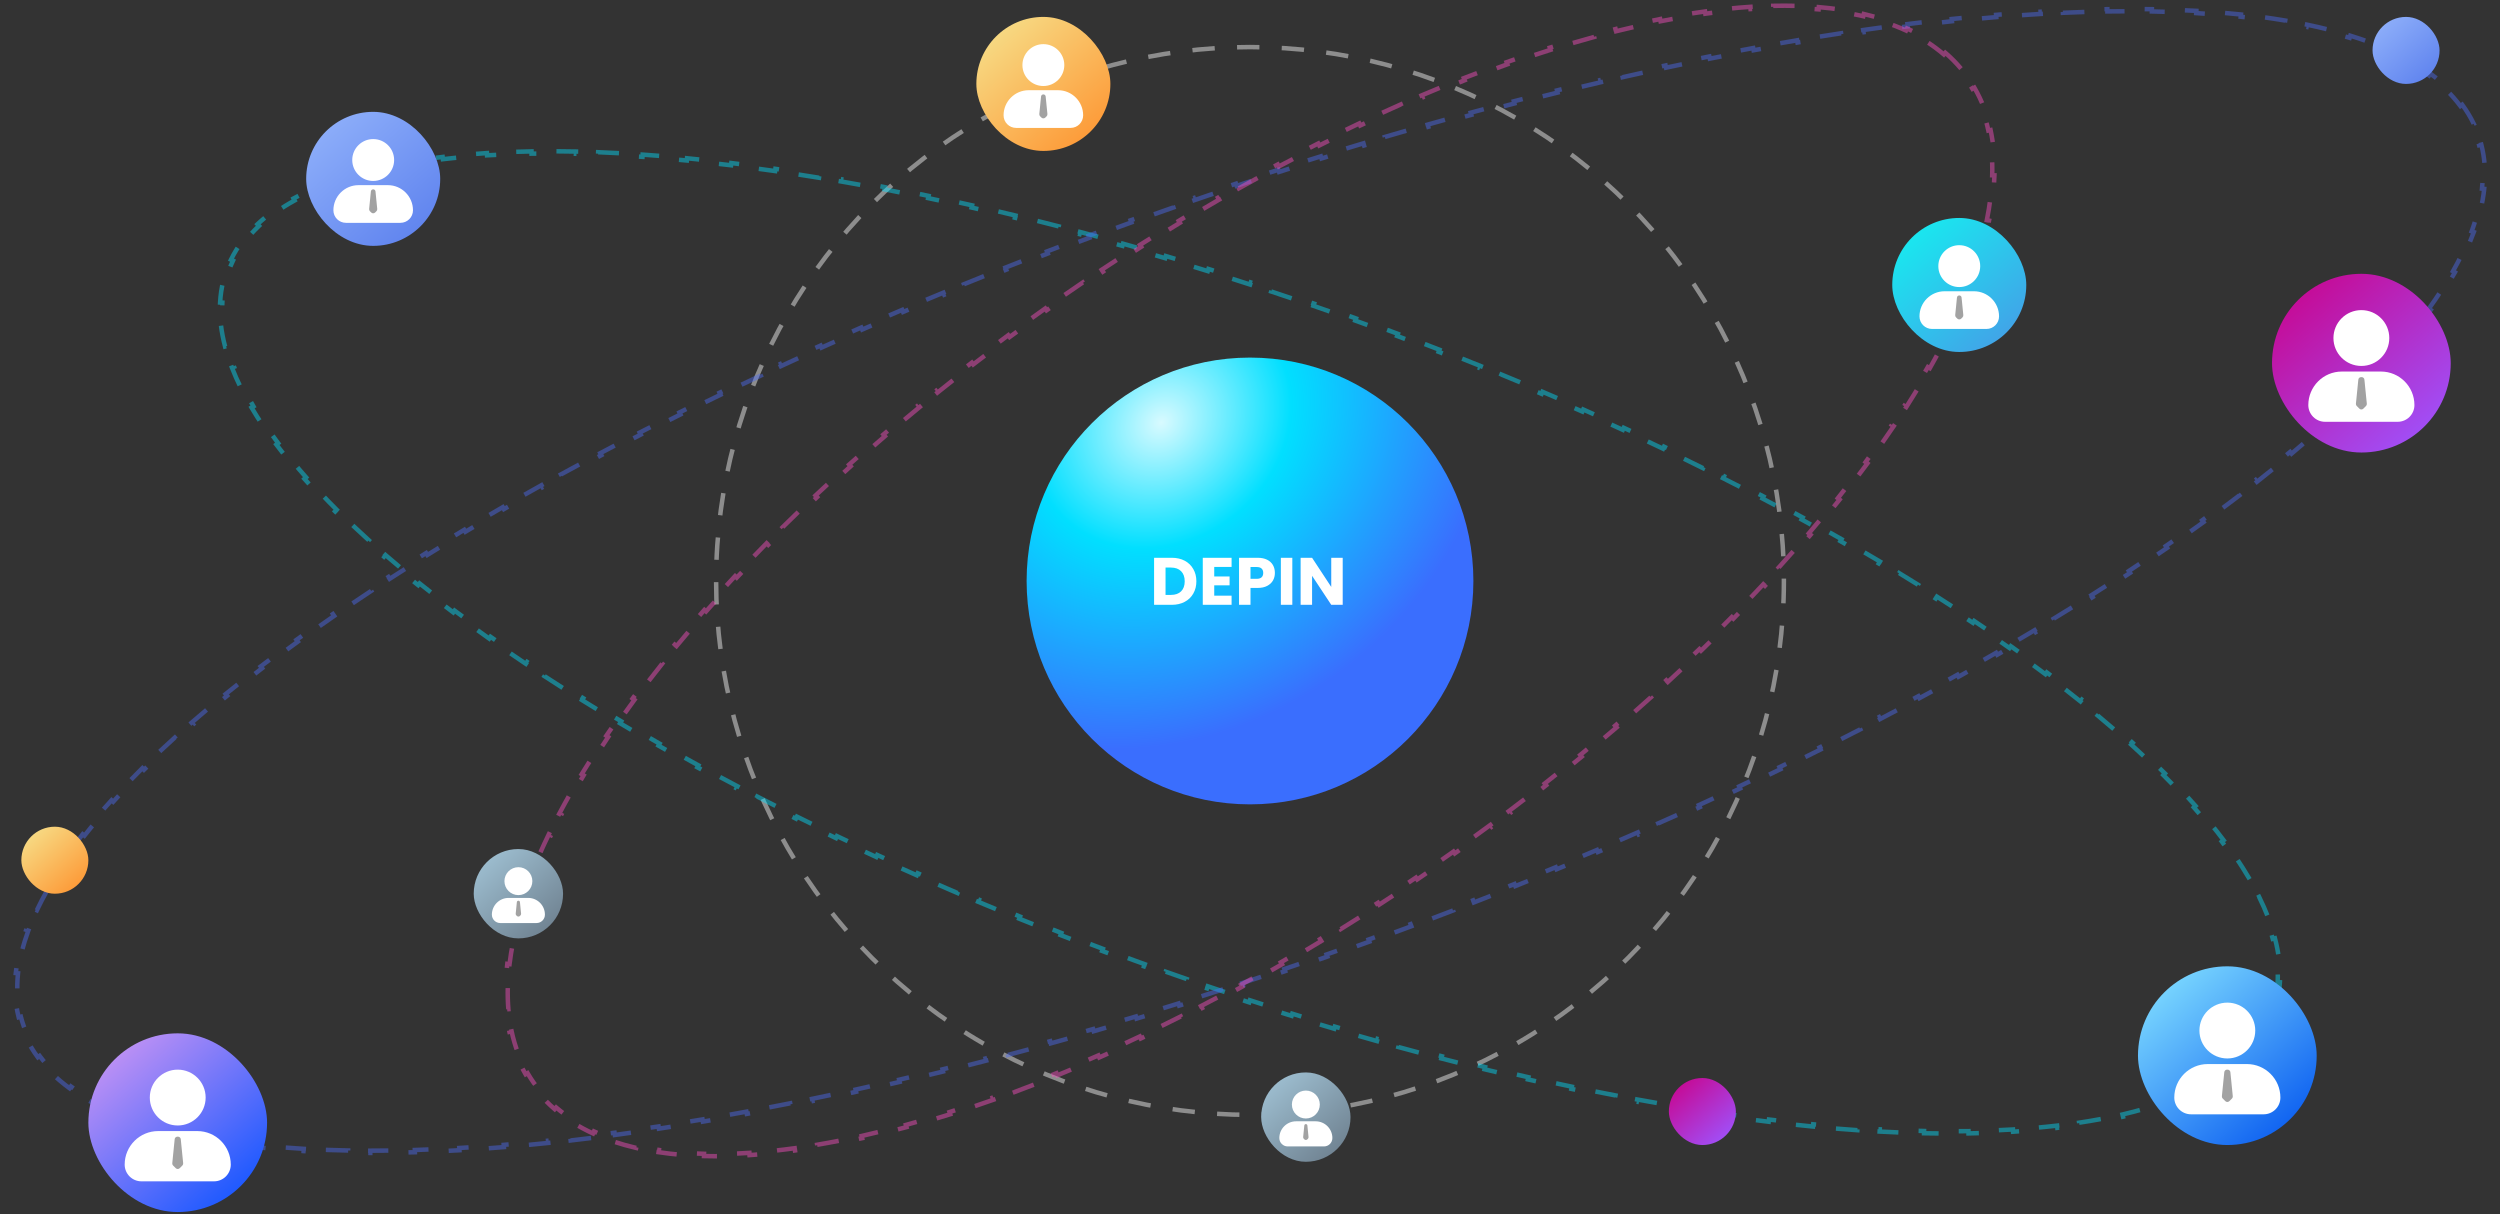 <svg width="556" height="270" viewBox="0 0 556 270" fill="none" xmlns="http://www.w3.org/2000/svg">
<rect x="0" y="0" width="556" height="270" fill="#333333" stroke="none"/>
<mask id="mask0_120_176" style="mask-type:alpha" maskUnits="userSpaceOnUse" x="0" y="0" width="556" height="270">
<rect width="556" height="270" fill="#D9D9D9"/>
</mask>
<g mask="url(#mask0_120_176)">
<circle opacity="0.44" cx="278" cy="129.207" r="118.737" stroke="white" stroke-dasharray="4.97 4.97"/>
<path opacity="0.44" d="M507.049 218.455C506.962 220.125 506.721 221.755 506.321 223.341L505.836 223.219C505.639 224.002 505.402 224.775 505.125 225.536C504.848 226.297 504.533 227.041 504.18 227.768L504.63 227.986C503.917 229.458 503.055 230.861 502.048 232.197L501.648 231.896C500.696 233.158 499.611 234.361 498.397 235.503L498.74 235.867C497.578 236.96 496.301 237.997 494.914 238.979L494.625 238.571C493.341 239.479 491.959 240.341 490.482 241.155L490.724 241.593C489.326 242.363 487.847 243.091 486.287 243.776L486.086 243.318C484.632 243.957 483.108 244.558 481.515 245.123L481.682 245.594C480.167 246.131 478.591 246.634 476.957 247.104L476.819 246.623C475.279 247.066 473.687 247.479 472.042 247.862L472.156 248.349C470.596 248.713 468.991 249.05 467.341 249.36L467.248 248.869C465.673 249.165 464.056 249.438 462.399 249.686L462.473 250.18C460.871 250.42 459.232 250.638 457.556 250.833L457.499 250.336C455.888 250.523 454.243 250.69 452.566 250.836L452.609 251.334C451.005 251.473 449.371 251.593 447.709 251.695L447.679 251.196C446.06 251.294 444.414 251.375 442.742 251.437L442.76 251.937C441.129 251.998 439.473 252.042 437.792 252.068L437.784 251.568C436.171 251.594 434.535 251.604 432.877 251.598L432.875 252.098C431.239 252.093 429.582 252.072 427.904 252.035L427.915 251.535C426.294 251.5 424.652 251.451 422.992 251.387L422.973 251.887C421.344 251.824 419.696 251.748 418.031 251.659L418.058 251.159C416.427 251.071 414.778 250.97 413.112 250.856L413.078 251.354C411.456 251.243 409.817 251.119 408.164 250.983L408.205 250.485C406.569 250.35 404.918 250.203 403.252 250.043L403.204 250.541C401.588 250.387 399.957 250.221 398.314 250.043L398.368 249.546C396.731 249.369 395.082 249.181 393.42 248.982L393.36 249.478C391.748 249.285 390.124 249.081 388.488 248.866L388.553 248.371C386.921 248.156 385.277 247.932 383.622 247.696L383.552 248.191C381.942 247.962 380.321 247.724 378.69 247.475L378.765 246.98C377.137 246.732 375.498 246.473 373.849 246.205L373.769 246.698C372.163 246.437 370.547 246.166 368.922 245.885L369.007 245.393C367.384 245.113 365.752 244.823 364.11 244.524L364.021 245.016C362.417 244.724 360.806 244.423 359.185 244.113L359.279 243.622C357.664 243.313 356.039 242.995 354.408 242.668L354.309 243.158C352.707 242.837 351.097 242.508 349.48 242.17L349.582 241.68C347.975 241.344 346.359 241 344.737 240.646L344.631 241.135C343.029 240.786 341.421 240.43 339.806 240.065L339.916 239.577C338.317 239.215 336.711 238.846 335.099 238.468L334.985 238.955C333.384 238.58 331.777 238.197 330.164 237.806L330.282 237.32C328.691 236.934 327.095 236.541 325.493 236.14L325.372 236.625C323.771 236.225 322.165 235.816 320.554 235.4L320.679 234.916C319.097 234.508 317.51 234.092 315.919 233.669L315.79 234.152C314.198 233.729 312.6 233.298 310.998 232.86L311.13 232.378C309.55 231.945 307.965 231.506 306.377 231.06L306.241 231.541C304.659 231.096 303.072 230.645 301.481 230.186L301.619 229.705C300.039 229.249 298.455 228.787 296.867 228.317L296.725 228.796C295.152 228.331 293.576 227.859 291.996 227.38L292.141 226.901C290.562 226.423 288.98 225.937 287.394 225.445L287.245 225.922C285.682 225.437 284.114 224.945 282.544 224.446L282.695 223.969C281.127 223.471 279.556 222.966 277.981 222.455L277.827 222.93C276.263 222.422 274.696 221.908 273.126 221.386L273.283 220.912C271.726 220.395 270.165 219.871 268.602 219.341L268.441 219.814C266.878 219.284 265.312 218.747 263.743 218.204L263.907 217.732C262.359 217.196 260.809 216.654 259.257 216.105L259.09 216.577C257.537 216.028 255.982 215.473 254.424 214.912L254.594 214.441C253.816 214.161 253.037 213.879 252.258 213.595C251.479 213.312 250.701 213.027 249.925 212.742L249.752 213.211C248.199 212.64 246.65 212.066 245.108 211.488L245.283 211.02C243.742 210.442 242.206 209.861 240.676 209.277L240.497 209.744C238.947 209.151 237.402 208.556 235.863 207.957L236.045 207.491C234.506 206.892 232.974 206.29 231.449 205.685L231.264 206.15C229.727 205.54 228.195 204.927 226.671 204.311L226.858 203.847C225.323 203.227 223.795 202.604 222.273 201.977L222.083 202.44C220.56 201.812 219.043 201.182 217.533 200.549L217.726 200.088C216.195 199.445 214.67 198.8 213.153 198.152L212.956 198.612C211.438 197.963 209.927 197.311 208.423 196.657L208.623 196.198C207.104 195.538 205.593 194.874 204.09 194.207L203.887 194.664C202.373 193.993 200.867 193.319 199.369 192.643L199.575 192.187C198.071 191.508 196.575 190.826 195.087 190.141L194.878 190.596C193.369 189.901 191.868 189.204 190.376 188.505L190.588 188.052C189.097 187.353 187.614 186.652 186.14 185.948L185.924 186.399C184.423 185.682 182.93 184.963 181.446 184.241L181.665 183.791C180.18 183.069 178.705 182.344 177.239 181.617L177.016 182.065C175.529 181.327 174.052 180.588 172.584 179.846L172.81 179.4C171.332 178.653 169.865 177.904 168.407 177.153L168.178 177.597C166.706 176.839 165.245 176.078 163.794 175.316L164.027 174.873C162.557 174.101 161.098 173.327 159.651 172.551L159.414 172.991C157.958 172.211 156.513 171.429 155.079 170.645L155.319 170.206C153.859 169.407 152.411 168.607 150.974 167.805L150.73 168.242C149.29 167.438 147.862 166.632 146.446 165.825L146.693 165.391C145.244 164.565 143.807 163.737 142.384 162.909L142.132 163.341C140.708 162.511 139.296 161.68 137.897 160.848L138.153 160.418C136.717 159.564 135.296 158.709 133.888 157.852L133.628 158.279C132.219 157.422 130.824 156.563 129.443 155.703L129.707 155.279C128.288 154.395 126.885 153.511 125.497 152.626L125.228 153.048C123.837 152.16 122.462 151.273 121.102 150.384L121.376 149.966C119.974 149.05 118.59 148.134 117.223 147.218L116.945 147.633C115.572 146.713 114.216 145.792 112.878 144.871L113.162 144.459C111.783 143.51 110.424 142.562 109.084 141.613L108.795 142.021C107.441 141.063 106.106 140.105 104.792 139.147L105.086 138.743C103.737 137.76 102.409 136.778 101.102 135.797L100.802 136.196C99.469 135.195 98.158 134.194 96.87 133.195L97.176 132.8C95.863 131.781 94.574 130.764 93.309 129.749L92.996 130.139C91.688 129.088 90.405 128.039 89.148 126.992L89.468 126.608C88.194 125.546 86.947 124.487 85.728 123.431L85.401 123.808C84.13 122.707 82.89 121.609 81.679 120.514L82.015 120.143C80.774 119.02 79.565 117.901 78.388 116.785L78.044 117.148C76.836 116.001 75.662 114.859 74.522 113.721L74.876 113.367C73.684 112.178 72.532 110.993 71.418 109.814L71.055 110.157C69.897 108.931 68.781 107.711 67.707 106.497L68.082 106.166C66.972 104.911 65.909 103.663 64.893 102.423L64.506 102.74C63.442 101.442 62.428 100.152 61.467 98.871L61.867 98.571C60.854 97.22 59.899 95.88 59.005 94.551L58.59 94.831C57.64 93.42 56.756 92.022 55.941 90.637L56.372 90.383C55.514 88.927 54.733 87.486 54.03 86.063L53.582 86.284C52.827 84.757 52.161 83.248 51.586 81.76L52.052 81.58C51.444 80.007 50.94 78.458 50.54 76.937L50.056 77.064C49.625 75.42 49.313 73.805 49.126 72.221L49.623 72.162C49.427 70.507 49.369 68.888 49.451 67.309L48.952 67.283C49.038 65.613 49.28 63.983 49.68 62.397L50.164 62.519C50.362 61.736 50.599 60.964 50.876 60.203C51.153 59.442 51.468 58.698 51.82 57.971L51.37 57.752C52.083 56.281 52.946 54.877 53.953 53.541L54.352 53.843C55.304 52.58 56.389 51.378 57.603 50.235L57.261 49.871C58.423 48.778 59.699 47.741 61.087 46.759L61.375 47.167C62.659 46.259 64.041 45.397 65.518 44.583L65.277 44.145C66.674 43.375 68.154 42.647 69.714 41.962L69.915 42.42C71.368 41.782 72.892 41.18 74.486 40.616L74.319 40.144C75.834 39.608 77.409 39.104 79.044 38.635L79.182 39.115C80.721 38.672 82.314 38.26 83.958 37.876L83.845 37.389C85.404 37.026 87.01 36.688 88.66 36.378L88.752 36.869C90.328 36.573 91.945 36.3 93.601 36.052L93.527 35.558C95.129 35.318 96.769 35.1 98.444 34.906L98.502 35.402C100.113 35.215 101.757 35.048 103.434 34.903L103.391 34.404C104.995 34.265 106.629 34.145 108.292 34.044L108.322 34.543C109.94 34.444 111.586 34.364 113.259 34.301L113.24 33.801C114.871 33.74 116.528 33.697 118.208 33.67L118.216 34.17C119.83 34.144 121.466 34.134 123.124 34.14L123.126 33.64C124.761 33.646 126.418 33.667 128.096 33.703L128.085 34.203C129.707 34.238 131.348 34.287 133.009 34.351L133.028 33.851C134.657 33.914 136.304 33.99 137.969 34.08L137.942 34.579C139.574 34.667 141.223 34.768 142.888 34.883L142.922 34.384C144.545 34.495 146.183 34.619 147.837 34.755L147.795 35.254C149.432 35.389 151.083 35.536 152.749 35.695L152.796 35.197C154.413 35.352 156.043 35.518 157.687 35.695L157.633 36.192C159.269 36.369 160.919 36.557 162.581 36.756L162.64 36.26C164.252 36.453 165.877 36.657 167.513 36.872L167.448 37.368C169.08 37.582 170.723 37.806 172.378 38.042L172.449 37.547C174.059 37.776 175.679 38.015 177.311 38.264L177.235 38.758C178.864 39.007 180.503 39.265 182.152 39.533L182.232 39.04C183.838 39.301 185.454 39.572 187.078 39.853L186.993 40.346C188.616 40.626 190.249 40.915 191.89 41.214L191.98 40.722C193.583 41.014 195.195 41.315 196.815 41.625L196.721 42.116C198.337 42.425 199.961 42.743 201.593 43.07L201.691 42.58C203.294 42.901 204.903 43.23 206.521 43.569L206.418 44.058C208.026 44.394 209.641 44.739 211.263 45.092L211.37 44.603C212.971 44.952 214.579 45.309 216.194 45.674L216.084 46.161C217.683 46.523 219.289 46.892 220.901 47.27L221.015 46.783C222.616 47.158 224.224 47.541 225.837 47.932L225.719 48.418C227.309 48.804 228.906 49.197 230.507 49.598L230.629 49.113C232.229 49.514 233.835 49.922 235.447 50.338L235.322 50.822C236.903 51.23 238.49 51.646 240.082 52.069L240.21 51.586C241.803 52.009 243.401 52.44 245.003 52.878L244.871 53.361C246.451 53.793 248.035 54.232 249.624 54.678L249.759 54.197C251.342 54.642 252.929 55.094 254.52 55.553L254.381 56.033C255.961 56.489 257.546 56.952 259.134 57.422L259.276 56.942C260.848 57.407 262.425 57.88 264.005 58.358L263.859 58.837C265.438 59.316 267.021 59.801 268.607 60.294L268.755 59.816C270.319 60.301 271.886 60.794 273.457 61.292L273.305 61.769C274.873 62.267 276.445 62.772 278.019 63.283L278.174 62.808C279.738 63.316 281.305 63.831 282.875 64.352L282.717 64.826C284.275 65.344 285.835 65.867 287.399 66.397L287.559 65.924C289.123 66.454 290.689 66.991 292.258 67.534L292.094 68.006C293.642 68.542 295.192 69.084 296.744 69.633L296.911 69.161C298.464 69.71 300.019 70.265 301.576 70.826L301.407 71.297C302.185 71.577 302.963 71.859 303.743 72.143C304.522 72.426 305.299 72.711 306.076 72.996L306.248 72.527C307.802 73.098 309.35 73.672 310.893 74.251L310.717 74.719C312.259 75.296 313.795 75.877 315.325 76.462L315.503 75.995C317.054 76.587 318.599 77.182 320.137 77.781L319.956 78.247C321.494 78.846 323.026 79.448 324.552 80.053L324.736 79.588C326.274 80.198 327.805 80.811 329.33 81.427L329.143 81.891C330.677 82.511 332.206 83.134 333.727 83.761L333.917 83.299C335.441 83.926 336.958 84.556 338.468 85.189L338.275 85.65C339.806 86.293 341.33 86.938 342.848 87.586L343.044 87.126C344.562 87.775 346.073 88.427 347.577 89.081L347.378 89.54C348.896 90.201 350.407 90.864 351.911 91.531L352.113 91.074C353.627 91.745 355.133 92.419 356.631 93.096L356.426 93.551C357.93 94.23 359.426 94.912 360.914 95.597L361.123 95.143C362.632 95.837 364.133 96.534 365.625 97.233L365.413 97.686C366.904 98.385 368.387 99.086 369.861 99.79L370.076 99.339C371.578 100.056 373.071 100.776 374.554 101.498L374.336 101.947C375.82 102.67 377.296 103.394 378.762 104.122L378.984 103.674C380.471 104.411 381.949 105.151 383.416 105.892L383.191 106.339C384.668 107.085 386.136 107.835 387.593 108.586L387.822 108.141C389.294 108.9 390.756 109.66 392.206 110.422L391.974 110.865C393.443 111.637 394.902 112.411 396.35 113.187L396.586 112.747C398.042 113.527 399.487 114.31 400.921 115.094L400.681 115.532C402.142 116.331 403.59 117.131 405.027 117.933L405.27 117.496C406.711 118.3 408.139 119.106 409.555 119.913L409.307 120.347C410.757 121.173 412.193 122.001 413.617 122.83L413.868 122.398C415.293 123.227 416.705 124.058 418.103 124.89L417.848 125.32C419.283 126.174 420.705 127.03 422.112 127.886L422.372 127.459C423.782 128.317 425.177 129.175 426.557 130.035L426.293 130.459C427.712 131.343 429.116 132.227 430.504 133.112L430.772 132.691C432.164 133.578 433.539 134.466 434.898 135.354L434.625 135.772C436.026 136.688 437.411 137.604 438.778 138.52L439.056 138.105C440.429 139.026 441.785 139.946 443.122 140.867L442.839 141.279C444.217 142.228 445.577 143.176 446.917 144.125L447.206 143.717C448.56 144.675 449.895 145.633 451.209 146.591L450.915 146.995C452.264 147.978 453.592 148.96 454.899 149.942L455.199 149.542C456.532 150.543 457.843 151.544 459.131 152.543L458.825 152.938C460.137 153.957 461.426 154.974 462.691 155.989L463.004 155.6C464.313 156.65 465.596 157.699 466.852 158.746L466.532 159.13C467.806 160.192 469.053 161.251 470.272 162.308L470.6 161.93C471.87 163.031 473.111 164.129 474.321 165.224L473.986 165.595C475.227 166.718 476.436 167.838 477.612 168.953L477.956 168.591C479.165 169.737 480.339 170.879 481.478 172.017L481.125 172.371C482.316 173.56 483.469 174.745 484.582 175.924L484.946 175.581C486.104 176.807 487.22 178.027 488.293 179.241L487.919 179.572C489.028 180.827 490.092 182.075 491.108 183.315L491.495 182.998C492.559 184.296 493.572 185.586 494.533 186.868L494.133 187.168C495.147 188.518 496.101 189.858 496.996 191.187L497.411 190.908C498.361 192.318 499.244 193.716 500.059 195.101L499.629 195.355C500.486 196.812 501.268 198.252 501.971 199.675L502.419 199.454C503.173 200.981 503.839 202.49 504.415 203.978L503.948 204.158C504.556 205.732 505.061 207.28 505.461 208.801L505.944 208.674C506.376 210.318 506.687 211.933 506.874 213.517L506.378 213.576C506.574 215.231 506.632 216.85 506.55 218.429L507.049 218.455Z" stroke="#01DFFF" stroke-dasharray="4.97 4.97"/>
<path opacity="0.44" d="M547.594 23.286C548.588 24.631 549.442 26.042 550.151 27.517L549.7 27.734C550.051 28.464 550.366 29.21 550.643 29.973C550.921 30.736 551.16 31.51 551.361 32.295L551.845 32.171C552.25 33.757 552.503 35.386 552.606 37.056L552.107 37.087C552.204 38.671 552.165 40.294 551.992 41.955L552.489 42.006C552.322 43.601 552.034 45.228 551.627 46.885L551.141 46.765C550.765 48.298 550.285 49.858 549.703 51.444L550.172 51.616C549.622 53.115 548.983 54.636 548.256 56.176L547.804 55.963C547.127 57.398 546.372 58.853 545.542 60.324L545.978 60.57C545.187 61.971 544.33 63.386 543.406 64.816L542.986 64.544C542.111 65.897 541.176 67.264 540.182 68.642L540.588 68.935C539.648 70.238 538.656 71.552 537.613 72.875L537.22 72.566C536.227 73.825 535.187 75.094 534.102 76.371L534.483 76.695C533.427 77.936 532.329 79.184 531.189 80.44L530.819 80.104C529.734 81.298 528.611 82.499 527.45 83.706L527.81 84.053C526.687 85.22 525.529 86.393 524.336 87.572L523.985 87.216C522.819 88.367 521.62 89.524 520.389 90.685L520.732 91.049C519.559 92.154 518.357 93.264 517.126 94.377L516.791 94.006C515.577 95.104 514.334 96.207 513.063 97.312L513.391 97.689C512.168 98.754 510.918 99.822 509.643 100.892L509.322 100.509C508.069 101.561 506.792 102.616 505.491 103.673L505.806 104.061C504.542 105.088 503.254 106.117 501.945 107.149L501.635 106.756C500.35 107.768 499.043 108.783 497.714 109.799L498.018 110.196C496.722 111.188 495.405 112.181 494.069 113.176L493.77 112.775C492.455 113.754 491.121 114.734 489.767 115.715L490.061 116.12C488.74 117.078 487.4 118.037 486.043 118.997L485.754 118.589C484.411 119.539 483.051 120.489 481.674 121.44L481.958 121.852C480.617 122.778 479.26 123.705 477.886 124.633L477.606 124.218C476.237 125.143 474.853 126.067 473.452 126.993L473.727 127.41C472.37 128.306 470.999 129.203 469.612 130.1L469.341 129.68C467.955 130.576 466.556 131.472 465.142 132.368L465.409 132.791C464.03 133.665 462.638 134.539 461.232 135.413L460.968 134.988C459.572 135.855 458.164 136.722 456.742 137.589L457.002 138.016C455.598 138.872 454.182 139.728 452.753 140.583L452.496 140.154C451.092 140.994 449.676 141.834 448.248 142.673L448.502 143.104C447.074 143.943 445.634 144.782 444.183 145.62L443.933 145.187C442.522 146.001 441.1 146.815 439.666 147.629L439.913 148.064C438.479 148.877 437.034 149.691 435.578 150.503L435.335 150.066C433.901 150.866 432.456 151.665 431.001 152.464L431.242 152.902C429.803 153.691 428.355 154.48 426.897 155.267L426.659 154.827C425.202 155.614 423.735 156.399 422.258 157.184L422.492 157.625C421.05 158.391 419.598 159.156 418.137 159.92L417.906 159.477C416.446 160.24 414.978 161.002 413.5 161.763L413.729 162.207C412.263 162.962 410.788 163.715 409.304 164.467L409.078 164.021C407.616 164.762 406.146 165.501 404.668 166.239L404.891 166.687C403.412 167.425 401.925 168.162 400.429 168.897L400.209 168.448C398.735 169.173 397.254 169.895 395.765 170.616L395.983 171.066C394.503 171.783 393.016 172.498 391.521 173.212L391.305 172.761C389.811 173.474 388.309 174.185 386.799 174.895L387.012 175.347C385.53 176.044 384.04 176.739 382.544 177.433L382.334 176.979C380.839 177.671 379.338 178.362 377.83 179.051L378.037 179.505C376.533 180.192 375.021 180.878 373.503 181.561L373.297 181.105C371.803 181.777 370.302 182.448 368.794 183.117L368.997 183.574C367.488 184.243 365.973 184.91 364.452 185.575L364.252 185.117C362.739 185.778 361.221 186.437 359.696 187.094L359.894 187.553C358.385 188.203 356.871 188.85 355.351 189.496L355.155 189.036C353.636 189.681 352.111 190.324 350.579 190.965L350.772 191.426C349.25 192.063 347.723 192.698 346.19 193.33L345.999 192.868C344.48 193.495 342.955 194.119 341.425 194.741L341.614 195.204C340.083 195.827 338.547 196.447 337.005 197.065L336.819 196.601C335.289 197.214 333.754 197.824 332.213 198.433L332.397 198.898C330.867 199.502 329.331 200.104 327.791 200.704L327.61 200.238C326.07 200.837 324.526 201.433 322.976 202.028L323.155 202.494C321.615 203.085 320.071 203.673 318.521 204.258L318.344 203.791C316.806 204.372 315.262 204.951 313.714 205.528L313.888 205.996C312.339 206.573 310.785 207.147 309.227 207.718L309.055 207.249C308.277 207.534 307.497 207.819 306.716 208.104C305.935 208.388 305.154 208.671 304.374 208.953L304.544 209.423C302.983 209.987 301.424 210.546 299.867 211.099L299.699 210.628C298.143 211.182 296.588 211.731 295.036 212.274L295.201 212.746C293.638 213.294 292.076 213.836 290.517 214.374L290.354 213.901C288.785 214.442 287.219 214.978 285.654 215.508L285.815 215.982C284.249 216.513 282.686 217.038 281.126 217.559L280.968 217.085C279.396 217.609 277.828 218.128 276.262 218.642L276.417 219.117C274.839 219.634 273.264 220.147 271.691 220.654L271.538 220.178C269.966 220.685 268.397 221.187 266.83 221.683L266.981 222.16C265.4 222.661 263.822 223.157 262.247 223.647L262.098 223.169C260.513 223.663 258.931 224.151 257.352 224.633L257.499 225.111C255.919 225.594 254.343 226.071 252.77 226.543L252.626 226.064C251.036 226.541 249.449 227.012 247.865 227.478L248.006 227.957C246.413 228.426 244.824 228.889 243.239 229.346L243.1 228.865C241.515 229.322 239.934 229.774 238.357 230.219L238.493 230.7C236.891 231.153 235.292 231.6 233.698 232.041L233.565 231.559C231.967 232.001 230.373 232.437 228.783 232.867L228.913 233.35C227.321 233.78 225.733 234.205 224.15 234.624L224.022 234.141C222.41 234.568 220.802 234.988 219.199 235.402L219.324 235.886C217.72 236.301 216.12 236.709 214.526 237.112L214.404 236.627C212.8 237.031 211.201 237.43 209.607 237.822L209.726 238.307C208.108 238.706 206.494 239.097 204.887 239.482L204.77 238.996C203.164 239.381 201.562 239.76 199.967 240.132L200.08 240.619C198.46 240.996 196.846 241.367 195.238 241.732L195.127 241.244C193.506 241.611 191.892 241.971 190.283 242.325L190.391 242.813C188.78 243.167 187.177 243.514 185.579 243.855L185.475 243.366C183.839 243.714 182.211 244.055 180.589 244.389L180.689 244.879C179.066 245.213 177.45 245.54 175.841 245.86L175.743 245.37C174.116 245.694 172.495 246.01 170.882 246.319L170.977 246.81C169.339 247.123 167.71 247.429 166.088 247.728L165.997 247.236C164.377 247.534 162.764 247.825 161.16 248.108L161.246 248.6C159.596 248.891 157.954 249.174 156.321 249.449L156.238 248.956C154.605 249.231 152.98 249.498 151.364 249.757L151.443 250.25C149.799 250.514 148.164 250.769 146.539 251.016L146.464 250.521C144.817 250.771 143.181 251.012 141.554 251.245L141.625 251.74C139.986 251.974 138.358 252.2 136.74 252.417L136.673 251.921C135.014 252.144 133.366 252.357 131.729 252.561L131.79 253.057C130.152 253.261 128.525 253.456 126.909 253.642L126.852 253.145C125.184 253.336 123.529 253.518 121.886 253.69L121.938 254.187C120.29 254.36 118.654 254.522 117.031 254.674L116.984 254.177C115.318 254.333 113.665 254.479 112.026 254.615L112.067 255.113C110.41 255.25 108.767 255.376 107.14 255.492L107.104 254.993C105.437 255.111 103.784 255.218 102.148 255.314L102.177 255.813C100.514 255.91 98.867 255.995 97.236 256.069L97.214 255.569C95.543 255.645 93.889 255.708 92.254 255.759L92.27 256.258C90.603 256.31 88.955 256.349 87.327 256.375L87.319 255.875C85.642 255.902 83.986 255.915 82.35 255.914L82.35 256.414C80.686 256.413 79.042 256.399 77.421 256.37L77.429 255.87C75.745 255.84 74.085 255.794 72.449 255.733L72.43 256.233C70.772 256.172 69.138 256.094 67.529 256.001L67.558 255.502C65.868 255.404 64.206 255.289 62.573 255.156L62.532 255.654C60.861 255.519 59.22 255.364 57.61 255.192L57.663 254.695C55.998 254.516 54.365 254.318 52.767 254.101L52.699 254.596C51.018 254.367 49.374 254.116 47.769 253.844L47.852 253.351C46.199 253.071 44.587 252.767 43.017 252.441L42.916 252.93C41.266 252.587 39.661 252.218 38.103 251.824L38.226 251.339C36.579 250.922 34.984 250.476 33.444 250.002L33.297 250.48C31.671 249.979 30.104 249.446 28.598 248.881L28.774 248.413C27.192 247.819 25.679 247.19 24.238 246.525L24.028 246.979C22.481 246.266 21.014 245.513 19.629 244.718L19.878 244.284C18.413 243.443 17.042 242.557 15.769 241.625L15.474 242.028C14.097 241.021 12.83 239.96 11.678 238.846L12.025 238.486C10.825 237.325 9.752 236.107 8.808 234.831L8.406 235.129C7.412 233.783 6.558 232.373 5.849 230.897L6.3 230.681C5.949 229.951 5.634 229.204 5.357 228.441C5.079 227.678 4.84 226.904 4.639 226.119L4.155 226.243C3.75 224.657 3.497 223.028 3.394 221.358L3.893 221.327C3.796 219.744 3.835 218.121 4.008 216.46L3.511 216.408C3.678 214.813 3.966 213.186 4.373 211.53L4.859 211.649C5.235 210.117 5.715 208.557 6.297 206.971L5.828 206.798C6.378 205.299 7.017 203.779 7.744 202.238L8.196 202.452C8.874 201.016 9.628 199.562 10.458 198.09L10.023 197.845C10.813 196.444 11.67 195.028 12.594 193.599L13.014 193.87C13.889 192.517 14.824 191.151 15.818 189.772L15.412 189.48C16.352 188.177 17.344 186.863 18.387 185.539L18.78 185.849C19.773 184.589 20.813 183.321 21.898 182.044L21.517 181.72C22.573 180.479 23.671 179.23 24.811 177.974L25.181 178.31C26.266 177.116 27.389 175.915 28.55 174.708L28.19 174.362C29.313 173.194 30.471 172.021 31.664 170.843L32.015 171.199C33.181 170.047 34.38 168.891 35.611 167.73L35.268 167.366C36.441 166.26 37.643 165.151 38.874 164.038L39.209 164.408C40.423 163.31 41.666 162.208 42.937 161.102L42.609 160.725C43.832 159.661 45.082 158.593 46.357 157.523L46.678 157.905C47.931 156.854 49.208 155.799 50.509 154.742L50.194 154.354C51.459 153.327 52.746 152.297 54.055 151.266L54.365 151.658C55.65 150.646 56.957 149.632 58.286 148.615L57.982 148.218C59.278 147.227 60.595 146.233 61.931 145.239L62.23 145.64C63.545 144.661 64.879 143.681 66.233 142.7L65.939 142.295C67.26 141.337 68.6 140.378 69.957 139.417L70.246 139.826C71.588 138.876 72.949 137.925 74.326 136.974L74.042 136.563C75.383 135.636 76.74 134.709 78.114 133.782L78.394 134.196C79.763 133.272 81.147 132.347 82.548 131.422L82.272 131.005C83.63 130.108 85.001 129.212 86.388 128.315L86.659 128.734C88.045 127.838 89.444 126.942 90.858 126.046L90.591 125.624C91.97 124.75 93.362 123.876 94.768 123.002L95.032 123.427C96.428 122.559 97.836 121.692 99.258 120.825L98.998 120.398C100.402 119.542 101.818 118.687 103.247 117.832L103.504 118.261C104.908 117.421 106.324 116.581 107.752 115.742L107.498 115.31C108.926 114.471 110.366 113.633 111.817 112.795L112.067 113.228C113.478 112.413 114.9 111.599 116.334 110.786L116.087 110.351C117.521 109.537 118.966 108.724 120.422 107.912L120.665 108.348C122.099 107.548 123.544 106.749 124.999 105.951L124.758 105.512C126.197 104.723 127.645 103.935 129.103 103.148L129.341 103.588C130.798 102.801 132.265 102.015 133.742 101.231L133.508 100.789C134.95 100.023 136.402 99.258 137.863 98.494L138.094 98.937C139.554 98.174 141.022 97.412 142.5 96.652L142.271 96.207C143.737 95.453 145.212 94.699 146.696 93.947L146.922 94.393C148.384 93.653 149.854 92.913 151.332 92.175L151.109 91.728C152.588 90.99 154.075 90.253 155.571 89.517L155.791 89.966C157.265 89.242 158.746 88.519 160.235 87.798L160.017 87.348C161.497 86.631 162.984 85.916 164.479 85.203L164.695 85.654C166.189 84.941 167.691 84.229 169.201 83.52L168.988 83.067C170.47 82.37 171.96 81.675 173.456 80.982L173.666 81.436C175.161 80.743 176.662 80.053 178.17 79.364L177.963 78.909C179.467 78.222 180.979 77.537 182.497 76.854L182.703 77.31C184.197 76.637 185.698 75.966 187.206 75.298L187.003 74.841C188.512 74.172 190.027 73.505 191.548 72.84L191.748 73.298C193.261 72.637 194.779 71.978 196.304 71.321L196.106 70.862C197.615 70.212 199.129 69.564 200.649 68.919L200.845 69.379C202.364 68.734 203.889 68.091 205.421 67.45L205.228 66.988C206.75 66.351 208.277 65.717 209.81 65.084L210.001 65.546C211.52 64.92 213.045 64.295 214.575 63.673L214.386 63.21C215.917 62.588 217.453 61.968 218.995 61.35L219.181 61.814C220.711 61.201 222.246 60.59 223.787 59.982L223.603 59.517C225.133 58.912 226.669 58.31 228.209 57.711L228.39 58.177C229.93 57.578 231.474 56.981 233.024 56.387L232.845 55.92C234.385 55.33 235.929 54.742 237.479 54.156L237.656 54.624C239.195 54.042 240.738 53.463 242.286 52.887L242.112 52.418C243.661 51.842 245.215 51.268 246.773 50.696L246.945 51.166C247.723 50.88 248.503 50.595 249.284 50.311C250.065 50.027 250.846 49.744 251.626 49.462L251.456 48.992C253.017 48.428 254.576 47.869 256.133 47.315L256.301 47.786C257.857 47.233 259.412 46.684 260.964 46.14L260.799 45.668C262.362 45.121 263.924 44.578 265.483 44.041L265.646 44.514C267.215 43.973 268.781 43.437 270.346 42.906L270.185 42.433C271.751 41.902 273.314 41.376 274.874 40.855L275.032 41.33C276.604 40.806 278.172 40.287 279.738 39.773L279.583 39.298C281.161 38.78 282.736 38.268 284.309 37.76L284.462 38.236C286.034 37.729 287.603 37.228 289.17 36.731L289.019 36.255C290.6 35.754 292.178 35.258 293.753 34.768L293.902 35.245C295.487 34.752 297.069 34.264 298.648 33.782L298.501 33.303C300.081 32.821 301.657 32.343 303.23 31.872L303.374 32.351C304.964 31.874 306.551 31.402 308.135 30.937L307.994 30.457C309.587 29.989 311.176 29.526 312.761 29.069L312.9 29.549C314.485 29.092 316.066 28.641 317.643 28.195L317.507 27.714C319.109 27.262 320.708 26.815 322.302 26.374L322.435 26.856C324.033 26.414 325.627 25.978 327.217 25.547L327.087 25.065C328.679 24.634 330.266 24.209 331.85 23.79L331.978 24.274C333.59 23.847 335.198 23.427 336.801 23.012L336.676 22.528C338.28 22.113 339.88 21.705 341.474 21.303L341.596 21.788C343.2 21.383 344.799 20.985 346.393 20.593L346.274 20.107C347.892 19.709 349.506 19.317 351.113 18.932L351.23 19.418C352.836 19.033 354.438 18.655 356.033 18.283L355.92 17.796C357.54 17.418 359.154 17.047 360.762 16.683L360.873 17.171C362.494 16.803 364.108 16.443 365.717 16.09L365.61 15.601C367.22 15.247 368.823 14.9 370.421 14.56L370.525 15.049C372.161 14.7 373.789 14.359 375.412 14.025L375.311 13.536C376.934 13.201 378.55 12.874 380.159 12.554L380.257 13.044C381.884 12.721 383.505 12.405 385.118 12.096L385.023 11.605C386.661 11.291 388.29 10.985 389.912 10.687L390.003 11.178C391.623 10.88 393.236 10.59 394.84 10.307L394.754 9.814C396.404 9.523 398.046 9.24 399.679 8.965L399.762 9.458C401.396 9.183 403.02 8.917 404.636 8.658L404.557 8.164C406.201 7.901 407.836 7.646 409.461 7.399L409.536 7.893C411.183 7.643 412.819 7.402 414.446 7.17L414.375 6.675C416.014 6.44 417.642 6.215 419.26 5.998L419.327 6.493C420.986 6.271 422.634 6.058 424.271 5.854L424.21 5.358C425.848 5.153 427.476 4.959 429.091 4.773L429.148 5.27C430.816 5.078 432.471 4.896 434.114 4.725L434.062 4.227C435.71 4.055 437.346 3.893 438.969 3.74L439.016 4.238C440.682 4.081 442.335 3.935 443.974 3.8L443.933 3.301C445.59 3.164 447.233 3.038 448.861 2.923L448.896 3.421C450.564 3.303 452.216 3.196 453.852 3.101L453.823 2.602C455.486 2.505 457.133 2.419 458.764 2.346L458.786 2.845C460.457 2.77 462.11 2.707 463.746 2.656L463.73 2.156C465.397 2.104 467.045 2.066 468.673 2.04L468.681 2.54C470.358 2.513 472.014 2.5 473.65 2.501L473.65 2.001C475.315 2.001 476.958 2.016 478.579 2.045L478.571 2.545C480.255 2.575 481.915 2.62 483.551 2.681L483.57 2.181C485.229 2.243 486.862 2.32 488.471 2.413L488.442 2.913C490.132 3.01 491.794 3.126 493.427 3.258L493.467 2.76C495.139 2.896 496.78 3.05 498.39 3.223L498.337 3.72C500.002 3.898 501.635 4.096 503.233 4.314L503.301 3.818C504.982 4.047 506.626 4.298 508.231 4.57L508.148 5.063C509.801 5.344 511.413 5.647 512.983 5.974L513.084 5.484C514.734 5.828 516.339 6.196 517.897 6.591L517.774 7.075C519.421 7.492 521.016 7.938 522.556 8.412L522.703 7.935C524.329 8.436 525.896 8.969 527.402 9.534L527.226 10.002C528.808 10.596 530.321 11.225 531.762 11.889L531.972 11.435C533.519 12.148 534.986 12.902 536.371 13.697L536.122 14.13C537.587 14.972 538.958 15.858 540.231 16.79L540.526 16.386C541.903 17.393 543.17 18.454 544.322 19.569L543.975 19.928C545.175 21.089 546.248 22.307 547.192 23.583L547.594 23.286Z" stroke="#4B6CF6" stroke-dasharray="4.97 4.97"/>
<path opacity="0.44" d="M432.638 11.735C433.928 12.846 435.115 14.048 436.194 15.342L435.81 15.662C436.343 16.3 436.848 16.961 437.327 17.645C437.805 18.328 438.253 19.029 438.671 19.747L439.103 19.496C439.95 20.953 440.673 22.48 441.277 24.072L440.809 24.249C441.39 25.781 441.857 27.376 442.214 29.031L442.703 28.926C443.051 30.541 443.295 32.211 443.436 33.931L442.938 33.972C443.071 35.596 443.113 37.266 443.064 38.982L443.564 38.996C443.517 40.643 443.388 42.33 443.178 44.053L442.681 43.992C442.483 45.614 442.213 47.271 441.872 48.959L442.362 49.059C442.036 50.675 441.645 52.319 441.191 53.991L440.708 53.86C440.278 55.443 439.79 57.051 439.246 58.682L439.721 58.84C439.197 60.408 438.623 61.997 437.997 63.605L437.531 63.424C436.934 64.96 436.289 66.515 435.599 68.087L436.057 68.288C435.389 69.809 434.678 71.345 433.926 72.895L433.476 72.676C432.751 74.17 431.987 75.677 431.185 77.196L431.627 77.43C430.849 78.902 430.035 80.385 429.187 81.88L428.752 81.633C427.934 83.072 427.084 84.52 426.201 85.978L426.629 86.237C425.766 87.663 424.872 89.097 423.948 90.539L423.527 90.269C422.626 91.675 421.696 93.088 420.737 94.509L421.152 94.789C420.218 96.172 419.258 97.562 418.271 98.958L417.862 98.669C416.902 100.028 415.916 101.392 414.906 102.761L415.308 103.057C414.313 104.406 413.293 105.76 412.25 107.117L411.854 106.813C410.835 108.138 409.795 109.468 408.731 110.801L409.122 111.113C408.081 112.418 407.019 113.728 405.935 115.04L405.55 114.721C404.482 116.015 403.393 117.311 402.284 118.61L402.665 118.935C401.578 120.208 400.472 121.483 399.348 122.76L398.973 122.43C397.867 123.685 396.743 124.943 395.6 126.201L395.971 126.537C394.839 127.785 393.689 129.034 392.522 130.284L392.156 129.942C391.017 131.162 389.862 132.383 388.69 133.604L389.05 133.95C387.885 135.164 386.703 136.379 385.506 137.593L385.15 137.242C383.974 138.435 382.782 139.628 381.576 140.821L381.927 141.177C380.733 142.358 379.523 143.539 378.299 144.719L377.952 144.359C376.742 145.526 375.517 146.692 374.279 147.858L374.621 148.222C373.4 149.372 372.165 150.52 370.916 151.668L370.578 151.3C369.336 152.44 368.082 153.58 366.814 154.718L367.148 155.09C365.901 156.21 364.641 157.327 363.37 158.444L363.04 158.068C361.773 159.18 360.494 160.29 359.202 161.398L359.528 161.777C358.254 162.87 356.969 163.961 355.672 165.049L355.35 164.666C354.06 165.749 352.758 166.83 351.445 167.908L351.762 168.294C350.464 169.361 349.154 170.425 347.833 171.486L347.519 171.097C346.207 172.151 344.884 173.203 343.55 174.252L343.859 174.646C342.536 175.686 341.203 176.723 339.86 177.757L339.555 177.361C338.221 178.388 336.877 179.412 335.523 180.433L335.824 180.832C334.479 181.846 333.124 182.856 331.76 183.863L331.463 183.461C330.109 184.46 328.745 185.457 327.371 186.449L327.664 186.854C326.298 187.841 324.924 188.825 323.54 189.804L323.251 189.396C322.56 189.885 321.866 190.373 321.17 190.86C320.474 191.348 319.778 191.832 319.082 192.315L319.367 192.726C317.973 193.691 316.579 194.647 315.185 195.593L314.904 195.179C313.502 196.13 312.099 197.071 310.696 198.002L310.973 198.418C309.56 199.356 308.147 200.283 306.735 201.2L306.462 200.781C305.04 201.704 303.618 202.617 302.197 203.519L302.465 203.941C301.034 204.85 299.603 205.748 298.173 206.635L297.91 206.21C296.468 207.105 295.026 207.988 293.586 208.861L293.845 209.289C292.396 210.167 290.948 211.034 289.502 211.89L289.247 211.459C287.785 212.325 286.324 213.178 284.865 214.02L285.115 214.453C283.649 215.3 282.184 216.135 280.722 216.958L280.477 216.522C278.994 217.357 277.513 218.179 276.035 218.989L276.275 219.428C274.791 220.241 273.31 221.042 271.832 221.831L271.597 221.39C270.093 222.192 268.593 222.981 267.097 223.758L267.327 224.201C265.822 224.982 264.32 225.75 262.822 226.505L262.597 226.058C261.078 226.824 259.563 227.576 258.052 228.314L258.272 228.763C256.744 229.51 255.221 230.242 253.703 230.961L253.489 230.509C251.955 231.235 250.426 231.946 248.903 232.643L249.111 233.098C247.56 233.808 246.015 234.502 244.475 235.182L244.273 234.725C242.725 235.409 241.183 236.077 239.647 236.73L239.843 237.191C238.269 237.86 236.702 238.513 235.143 239.15L234.954 238.687C233.38 239.33 231.814 239.956 230.256 240.566L230.439 241.032C228.854 241.652 227.277 242.255 225.71 242.84L225.535 242.372C223.935 242.969 222.344 243.549 220.763 244.11L220.93 244.581C219.327 245.151 217.734 245.701 216.15 246.233L215.991 245.759C214.375 246.302 212.769 246.826 211.175 247.329L211.326 247.806C209.693 248.322 208.073 248.817 206.465 249.291L206.324 248.811C204.692 249.293 203.073 249.752 201.468 250.19L201.6 250.673C199.951 251.123 198.316 251.55 196.696 251.954L196.575 251.469C194.913 251.884 193.266 252.274 191.637 252.64L191.747 253.128C190.076 253.503 188.422 253.853 186.788 254.176L186.691 253.686C185.018 254.017 183.366 254.32 181.735 254.596L181.818 255.089C180.124 255.376 178.451 255.633 176.802 255.86L176.734 255.365C175.031 255.599 173.354 255.802 171.702 255.972L171.754 256.47C170.04 256.646 168.354 256.789 166.696 256.896L166.664 256.397C164.951 256.509 163.27 256.582 161.621 256.618L161.632 257.118C159.907 257.156 158.218 257.153 156.565 257.108L156.579 256.608C154.86 256.561 153.182 256.47 151.547 256.332L151.505 256.831C149.78 256.686 148.1 256.491 146.47 256.245L146.544 255.75C144.841 255.493 143.192 255.181 141.6 254.812L141.487 255.299C139.796 254.907 138.167 254.451 136.604 253.932L136.761 253.458C135.132 252.917 133.576 252.306 132.097 251.626L131.888 252.08C130.319 251.359 128.833 250.558 127.435 249.679L127.701 249.256C126.268 248.354 124.929 247.369 123.688 246.3L123.361 246.679C122.072 245.567 120.885 244.365 119.805 243.071L120.189 242.751C119.657 242.113 119.151 241.452 118.672 240.769C118.194 240.085 117.746 239.384 117.329 238.666L116.896 238.917C116.05 237.46 115.326 235.933 114.723 234.342L115.19 234.164C114.61 232.632 114.142 231.037 113.785 229.382L113.297 229.488C112.948 227.872 112.705 226.203 112.563 224.482L113.061 224.441C112.928 222.818 112.886 221.147 112.935 219.431L112.436 219.417C112.482 217.77 112.612 216.084 112.822 214.36L113.318 214.421C113.516 212.799 113.786 211.142 114.127 209.454L113.637 209.355C113.963 207.738 114.354 206.094 114.809 204.423L115.291 204.554C115.721 202.97 116.209 201.362 116.753 199.731L116.279 199.573C116.802 198.005 117.377 196.416 118.002 194.808L118.468 194.99C119.066 193.453 119.71 191.898 120.4 190.326L119.943 190.125C120.61 188.605 121.321 187.069 122.073 185.519L122.523 185.737C123.248 184.244 124.012 182.737 124.815 181.217L124.373 180.984C125.15 179.511 125.964 178.028 126.813 176.534L127.248 176.781C128.065 175.342 128.915 173.893 129.798 172.435L129.37 172.176C130.233 170.75 131.127 169.316 132.051 167.874L132.472 168.144C133.373 166.738 134.303 165.325 135.262 163.904L134.848 163.625C135.781 162.241 136.742 160.851 137.729 159.455L138.137 159.744C139.097 158.386 140.083 157.022 141.094 155.653L140.691 155.356C141.687 154.007 142.706 152.654 143.749 151.296L144.146 151.601C145.164 150.275 146.205 148.945 147.268 147.612L146.877 147.3C147.918 145.995 148.981 144.686 150.064 143.374L150.449 143.692C151.518 142.398 152.606 141.102 153.715 139.803L153.335 139.478C154.421 138.205 155.527 136.93 156.652 135.653L157.027 135.983C158.133 134.728 159.257 133.471 160.399 132.212L160.029 131.876C161.161 130.628 162.31 129.379 163.478 128.13L163.843 128.471C164.982 127.251 166.138 126.031 167.31 124.81L166.949 124.463C168.114 123.249 169.296 122.035 170.494 120.82L170.85 121.171C172.026 119.978 173.217 118.785 174.424 117.592L174.072 117.237C175.267 116.056 176.476 114.875 177.7 113.694L178.047 114.054C179.257 112.887 180.482 111.721 181.721 110.555L181.378 110.191C182.6 109.042 183.835 107.893 185.083 106.745L185.422 107.114C186.663 105.973 187.918 104.833 189.186 103.695L188.852 103.323C190.098 102.204 191.358 101.086 192.63 99.97L192.96 100.345C194.227 99.234 195.506 98.124 196.797 97.016L196.472 96.636C197.745 95.543 199.031 94.453 200.328 93.364L200.649 93.747C201.939 92.664 203.241 91.584 204.554 90.505L204.237 90.119C205.536 89.052 206.846 87.988 208.167 86.927L208.48 87.317C209.793 86.262 211.116 85.21 212.45 84.161L212.141 83.768C213.463 82.728 214.796 81.69 216.14 80.656L216.445 81.052C217.779 80.025 219.123 79.001 220.477 77.981L220.176 77.581C221.52 76.568 222.875 75.557 224.239 74.55L224.536 74.953C225.891 73.953 227.255 72.957 228.628 71.964L228.335 71.559C229.701 70.572 231.076 69.589 232.46 68.609L232.749 69.017C233.44 68.528 234.133 68.04 234.829 67.553C235.525 67.066 236.221 66.581 236.917 66.099L236.632 65.688C238.026 64.722 239.42 63.766 240.815 62.821L241.095 63.234C242.498 62.283 243.9 61.342 245.303 60.411L245.027 59.995C246.439 59.057 247.852 58.13 249.265 57.213L249.537 57.632C250.959 56.709 252.381 55.796 253.802 54.894L253.534 54.472C254.966 53.563 256.396 52.666 257.826 51.779L258.09 52.203C259.532 51.309 260.973 50.425 262.413 49.552L262.154 49.125C263.603 48.246 265.051 47.379 266.498 46.523L266.752 46.954C268.215 46.089 269.675 45.235 271.134 44.393L270.884 43.96C272.351 43.113 273.815 42.279 275.277 41.456L275.523 41.891C277.006 41.057 278.486 40.234 279.964 39.424L279.724 38.986C281.208 38.172 282.689 37.371 284.167 36.582L284.403 37.023C285.906 36.221 287.406 35.432 288.902 34.656L288.672 34.212C290.178 33.431 291.679 32.663 293.177 31.908L293.402 32.355C294.921 31.589 296.436 30.838 297.947 30.099L297.728 29.65C299.255 28.904 300.778 28.171 302.297 27.453L302.511 27.904C304.044 27.179 305.573 26.467 307.096 25.77L306.888 25.316C308.439 24.606 309.985 23.911 311.524 23.231L311.726 23.688C313.274 23.005 314.816 22.336 316.352 21.683L316.156 21.223C317.73 20.553 319.297 19.9 320.856 19.263L321.045 19.726C322.619 19.083 324.185 18.457 325.743 17.847L325.561 17.381C327.145 16.762 328.722 16.159 330.29 15.573L330.465 16.041C332.064 15.444 333.655 14.864 335.236 14.303L335.069 13.832C336.672 13.262 338.266 12.712 339.849 12.18L340.008 12.654C341.625 12.111 343.23 11.588 344.824 11.084L344.673 10.607C346.306 10.092 347.926 9.597 349.534 9.122L349.676 9.602C351.308 9.121 352.926 8.661 354.531 8.223L354.399 7.741C356.049 7.291 357.684 6.863 359.303 6.459L359.424 6.944C361.087 6.53 362.733 6.139 364.362 5.773L364.253 5.285C365.924 4.91 367.577 4.561 369.212 4.237L369.309 4.728C370.981 4.397 372.633 4.093 374.265 3.817L374.181 3.324C375.876 3.038 377.548 2.78 379.198 2.553L379.266 3.049C380.968 2.814 382.646 2.611 384.297 2.441L384.246 1.944C385.959 1.767 387.646 1.624 389.303 1.517L389.335 2.016C391.048 1.905 392.73 1.831 394.378 1.795L394.367 1.295C396.092 1.257 397.782 1.261 399.434 1.305L399.421 1.805C401.139 1.852 402.817 1.944 404.452 2.081L404.494 1.583C406.22 1.727 407.899 1.922 409.53 2.168L409.455 2.663C411.158 2.92 412.807 3.233 414.399 3.602L414.512 3.115C416.203 3.507 417.832 3.962 419.396 4.481L419.238 4.955C420.867 5.496 422.423 6.107 423.903 6.787L424.112 6.333C425.68 7.055 427.166 7.855 428.565 8.734L428.299 9.158C429.731 10.059 431.07 11.044 432.312 12.114L432.638 11.735Z" stroke="#FF4FC3" stroke-dasharray="4.97 4.97"/>
<circle cx="278" cy="129.208" r="49.682" fill="url(#paint0_radial_120_176)"/>
<path d="M260.588 124.05C261.691 124.05 262.655 124.268 263.48 124.706C264.304 125.143 264.94 125.759 265.387 126.554C265.844 127.339 266.073 128.248 266.073 129.281C266.073 130.305 265.844 131.214 265.387 132.009C264.94 132.804 264.299 133.42 263.465 133.857C262.64 134.294 261.681 134.513 260.588 134.513H256.668V124.05H260.588ZM260.424 132.307C261.388 132.307 262.138 132.044 262.675 131.517C263.211 130.99 263.48 130.245 263.48 129.281C263.48 128.318 263.211 127.567 262.675 127.031C262.138 126.494 261.388 126.226 260.424 126.226H259.217V132.307H260.424ZM270.046 126.092V128.208H273.459V130.176H270.046V132.471H273.906V134.513H267.497V124.05H273.906V126.092H270.046ZM283.535 127.418C283.535 128.024 283.396 128.581 283.118 129.088C282.839 129.584 282.412 129.987 281.836 130.295C281.26 130.603 280.544 130.757 279.69 130.757H278.11V134.513H275.561V124.05H279.69C280.524 124.05 281.23 124.194 281.806 124.482C282.382 124.77 282.815 125.168 283.103 125.674C283.391 126.181 283.535 126.763 283.535 127.418ZM279.496 128.73C279.983 128.73 280.345 128.616 280.584 128.387C280.822 128.159 280.942 127.836 280.942 127.418C280.942 127.001 280.822 126.678 280.584 126.45C280.345 126.221 279.983 126.107 279.496 126.107H278.11V128.73H279.496ZM287.411 124.05V134.513H284.862V124.05H287.411ZM298.618 134.513H296.069L291.806 128.059V134.513H289.258V124.05H291.806L296.069 130.533V124.05H298.618V134.513Z" fill="white"/>
<rect x="280.484" y="238.508" width="19.873" height="19.873" rx="9.936" fill="url(#paint1_linear_120_176)"/>
<path fill-rule="evenodd" clip-rule="evenodd" d="M290.421 248.755C292.136 248.755 293.526 247.364 293.526 245.65C293.526 243.935 292.136 242.544 290.421 242.544C288.706 242.544 287.316 243.935 287.316 245.65C287.316 247.364 288.706 248.755 290.421 248.755ZM288.248 249.376C286.19 249.376 284.521 251.044 284.521 253.102C284.521 254.131 285.356 254.965 286.385 254.965H294.458C295.487 254.965 296.321 254.131 296.321 253.102C296.321 251.044 294.653 249.376 292.595 249.376H288.248Z" fill="white"/>
<path d="M290.079 250.306C290.097 250.13 290.245 249.997 290.421 249.997C290.597 249.997 290.745 250.13 290.762 250.306L291.02 252.882C291.034 253.021 290.985 253.159 290.886 253.258L290.75 253.394C290.568 253.576 290.273 253.576 290.091 253.394L289.956 253.258C289.857 253.159 289.808 253.021 289.822 252.882L290.079 250.306Z" fill="#2C2C2C" fill-opacity="0.44"/>
<rect x="475.486" y="214.909" width="39.746" height="39.746" rx="19.873" fill="url(#paint2_linear_120_176)"/>
<path fill-rule="evenodd" clip-rule="evenodd" d="M495.359 235.403C498.789 235.403 501.569 232.623 501.569 229.193C501.569 225.763 498.789 222.983 495.359 222.983C491.929 222.983 489.149 225.763 489.149 229.193C489.149 232.623 491.929 235.403 495.359 235.403ZM491.012 236.645C486.896 236.645 483.56 239.981 483.56 244.097C483.56 246.155 485.228 247.823 487.286 247.823H503.432C505.49 247.823 507.159 246.155 507.159 244.097C507.159 239.981 503.822 236.645 499.706 236.645H491.012Z" fill="white"/>
<path d="M494.682 238.446C494.714 238.129 494.981 237.887 495.3 237.887H495.418C495.737 237.887 496.004 238.129 496.036 238.446L496.572 243.804C496.591 243.99 496.525 244.174 496.393 244.305L495.798 244.9C495.556 245.143 495.163 245.143 494.92 244.9L494.325 244.305C494.194 244.174 494.128 243.99 494.146 243.804L494.682 238.446Z" fill="#2C2C2C" fill-opacity="0.44"/>
<rect x="505.296" y="60.895" width="39.746" height="39.746" rx="19.873" fill="url(#paint3_linear_120_176)"/>
<path fill-rule="evenodd" clip-rule="evenodd" d="M525.169 81.388C528.599 81.388 531.379 78.608 531.379 75.178C531.379 71.748 528.599 68.968 525.169 68.968C521.739 68.968 518.958 71.748 518.958 75.178C518.958 78.608 521.739 81.388 525.169 81.388ZM520.821 82.63C516.706 82.63 513.369 85.967 513.369 90.082C513.369 92.14 515.037 93.808 517.095 93.808H533.242C535.3 93.808 536.968 92.14 536.968 90.082C536.968 85.967 533.632 82.63 529.516 82.63H520.821Z" fill="white"/>
<path d="M524.492 84.431C524.524 84.114 524.791 83.872 525.11 83.872H525.228C525.547 83.872 525.814 84.114 525.846 84.431L526.382 89.79C526.4 89.975 526.334 90.159 526.203 90.29L525.608 90.885C525.365 91.128 524.972 91.128 524.73 90.885L524.135 90.29C524.003 90.159 523.938 89.975 523.956 89.79L524.492 84.431Z" fill="#2C2C2C" fill-opacity="0.44"/>
<rect x="420.836" y="48.474" width="29.809" height="29.809" rx="14.905" fill="url(#paint4_linear_120_176)"/>
<path fill-rule="evenodd" clip-rule="evenodd" d="M435.74 63.844C438.313 63.844 440.398 61.759 440.398 59.186C440.398 56.614 438.313 54.529 435.74 54.529C433.168 54.529 431.083 56.614 431.083 59.186C431.083 61.759 433.168 63.844 435.74 63.844ZM432.48 64.775C429.393 64.775 426.891 67.278 426.891 70.365C426.891 71.908 428.142 73.159 429.685 73.159H441.795C443.339 73.159 444.59 71.908 444.59 70.365C444.59 67.278 442.088 64.775 439.001 64.775H432.48Z" fill="white"/>
<path d="M435.228 66.171C435.254 65.908 435.476 65.707 435.74 65.707C436.005 65.707 436.226 65.908 436.252 66.171L436.642 70.072C436.661 70.257 436.595 70.441 436.464 70.573L436.179 70.857C435.937 71.1 435.544 71.1 435.301 70.857L435.017 70.573C434.885 70.441 434.819 70.257 434.838 70.072L435.228 66.171Z" fill="#2C2C2C" fill-opacity="0.44"/>
<rect x="217.14" y="3.76" width="29.809" height="29.809" rx="14.905" fill="url(#paint5_linear_120_176)"/>
<path fill-rule="evenodd" clip-rule="evenodd" d="M232.044 19.13C234.616 19.13 236.702 17.045 236.702 14.472C236.702 11.9 234.616 9.815 232.044 9.815C229.472 9.815 227.386 11.9 227.386 14.472C227.386 17.045 229.472 19.13 232.044 19.13ZM228.784 20.062C225.697 20.062 223.194 22.564 223.194 25.651C223.194 27.195 224.446 28.446 225.989 28.446H238.099C239.642 28.446 240.894 27.195 240.894 25.651C240.894 22.564 238.391 20.062 235.304 20.062H228.784Z" fill="white"/>
<path d="M231.532 21.457C231.558 21.194 231.779 20.993 232.044 20.993C232.308 20.993 232.53 21.194 232.556 21.457L232.946 25.358C232.965 25.543 232.899 25.727 232.767 25.859L232.483 26.143C232.24 26.386 231.847 26.386 231.605 26.143L231.32 25.859C231.189 25.727 231.123 25.543 231.142 25.358L231.532 21.457Z" fill="#2C2C2C" fill-opacity="0.44"/>
<rect x="68.093" y="24.874" width="29.809" height="29.809" rx="14.905" fill="url(#paint6_linear_120_176)"/>
<path fill-rule="evenodd" clip-rule="evenodd" d="M82.997 40.244C85.57 40.244 87.655 38.159 87.655 35.586C87.655 33.014 85.57 30.928 82.997 30.928C80.425 30.928 78.339 33.014 78.339 35.586C78.339 38.159 80.425 40.244 82.997 40.244ZM79.737 41.176C76.65 41.176 74.147 43.678 74.147 46.765C74.147 48.308 75.399 49.559 76.942 49.559H89.052C90.596 49.559 91.847 48.308 91.847 46.765C91.847 43.678 89.344 41.176 86.257 41.176H79.737Z" fill="white"/>
<path d="M82.485 42.571C82.511 42.307 82.733 42.107 82.997 42.107C83.261 42.107 83.483 42.307 83.509 42.571L83.899 46.472C83.918 46.657 83.852 46.841 83.72 46.973L83.436 47.257C83.194 47.5 82.8 47.5 82.558 47.257L82.273 46.973C82.142 46.841 82.076 46.657 82.095 46.472L82.485 42.571Z" fill="#2C2C2C" fill-opacity="0.44"/>
<rect x="105.354" y="188.825" width="19.873" height="19.873" rx="9.936" fill="url(#paint7_linear_120_176)"/>
<path fill-rule="evenodd" clip-rule="evenodd" d="M115.291 199.073C117.006 199.073 118.396 197.682 118.396 195.967C118.396 194.253 117.006 192.862 115.291 192.862C113.576 192.862 112.186 194.253 112.186 195.967C112.186 197.682 113.576 199.073 115.291 199.073ZM113.118 199.694C111.06 199.694 109.392 201.362 109.392 203.42C109.392 204.449 110.226 205.283 111.255 205.283H119.328C120.357 205.283 121.191 204.449 121.191 203.42C121.191 201.362 119.523 199.694 117.465 199.694H113.118Z" fill="white"/>
<path d="M114.95 200.624C114.967 200.448 115.115 200.315 115.291 200.315C115.467 200.315 115.615 200.448 115.632 200.624L115.89 203.2C115.904 203.339 115.855 203.477 115.756 203.576L115.62 203.712C115.438 203.893 115.143 203.893 114.962 203.712L114.826 203.576C114.727 203.477 114.678 203.339 114.692 203.2L114.95 200.624Z" fill="#2C2C2C" fill-opacity="0.44"/>
<rect x="19.652" y="229.814" width="39.746" height="39.746" rx="19.873" fill="url(#paint8_linear_120_176)"/>
<path fill-rule="evenodd" clip-rule="evenodd" d="M39.525 250.308C42.955 250.308 45.735 247.527 45.735 244.097C45.735 240.667 42.955 237.887 39.525 237.887C36.095 237.887 33.315 240.667 33.315 244.097C33.315 247.527 36.095 250.308 39.525 250.308ZM35.178 251.549C31.062 251.549 27.726 254.886 27.726 259.002C27.726 261.06 29.394 262.728 31.452 262.728H47.599C49.656 262.728 51.325 261.06 51.325 259.002C51.325 254.886 47.988 251.549 43.872 251.549H35.178Z" fill="white"/>
<path d="M38.848 253.351C38.88 253.034 39.147 252.792 39.466 252.792H39.584C39.903 252.792 40.17 253.034 40.202 253.351L40.738 258.709C40.757 258.895 40.691 259.078 40.559 259.21L39.964 259.805C39.722 260.047 39.329 260.047 39.086 259.805L38.491 259.21C38.36 259.078 38.294 258.895 38.312 258.709L38.848 253.351Z" fill="#2C2C2C" fill-opacity="0.44"/>
<rect x="4.748" y="183.858" width="14.905" height="14.905" rx="7.452" fill="url(#paint9_linear_120_176)"/>
<rect x="527.653" y="3.76" width="14.905" height="14.905" rx="7.452" fill="url(#paint10_linear_120_176)"/>
<rect x="371.154" y="239.75" width="14.905" height="14.905" rx="7.452" fill="url(#paint11_linear_120_176)"/>
</g>
<defs>
<radialGradient id="paint0_radial_120_176" cx="0" cy="0" r="1" gradientUnits="userSpaceOnUse" gradientTransform="translate(258.388 93.907) rotate(50.807) scale(109.652 126.966)">
<stop stop-color="#D8FAFF"/>
<stop offset="0.24" stop-color="#01DFFF"/>
<stop offset="0.623" stop-color="#3A6EFE"/>
</radialGradient>
<linearGradient id="paint1_linear_120_176" x1="284.211" y1="240.682" x2="297.563" y2="255.897" gradientUnits="userSpaceOnUse">
<stop stop-color="#9BBBCD"/>
<stop offset="1" stop-color="#718493"/>
</linearGradient>
<linearGradient id="paint2_linear_120_176" x1="482.939" y1="219.256" x2="509.643" y2="249.687" gradientUnits="userSpaceOnUse">
<stop stop-color="#75D2FE"/>
<stop offset="1" stop-color="#1063F1"/>
</linearGradient>
<linearGradient id="paint3_linear_120_176" x1="512.748" y1="65.242" x2="539.452" y2="95.672" gradientUnits="userSpaceOnUse">
<stop stop-color="#C40D99"/>
<stop offset="1" stop-color="#A14EF6"/>
</linearGradient>
<linearGradient id="paint4_linear_120_176" x1="426.425" y1="51.734" x2="446.453" y2="74.557" gradientUnits="userSpaceOnUse">
<stop stop-color="#1AE6EF"/>
<stop offset="1" stop-color="#41A4E8"/>
</linearGradient>
<linearGradient id="paint5_linear_120_176" x1="222.729" y1="7.02" x2="242.757" y2="29.843" gradientUnits="userSpaceOnUse">
<stop stop-color="#F7D881"/>
<stop offset="1" stop-color="#FD9B39"/>
</linearGradient>
<linearGradient id="paint6_linear_120_176" x1="73.682" y1="28.135" x2="93.71" y2="50.957" gradientUnits="userSpaceOnUse">
<stop stop-color="#8BACF9"/>
<stop offset="1" stop-color="#6185EF"/>
</linearGradient>
<linearGradient id="paint7_linear_120_176" x1="109.081" y1="190.999" x2="122.433" y2="206.214" gradientUnits="userSpaceOnUse">
<stop stop-color="#9BBBCD"/>
<stop offset="1" stop-color="#718493"/>
</linearGradient>
<linearGradient id="paint8_linear_120_176" x1="27.105" y1="234.161" x2="53.809" y2="264.592" gradientUnits="userSpaceOnUse">
<stop stop-color="#B98FF5"/>
<stop offset="1" stop-color="#1D59FF"/>
</linearGradient>
<linearGradient id="paint9_linear_120_176" x1="7.543" y1="185.488" x2="17.557" y2="196.899" gradientUnits="userSpaceOnUse">
<stop stop-color="#F7D881"/>
<stop offset="1" stop-color="#FD9B39"/>
</linearGradient>
<linearGradient id="paint10_linear_120_176" x1="530.448" y1="5.39" x2="540.462" y2="16.802" gradientUnits="userSpaceOnUse">
<stop stop-color="#8BACF9"/>
<stop offset="1" stop-color="#6185EF"/>
</linearGradient>
<linearGradient id="paint11_linear_120_176" x1="373.949" y1="241.38" x2="383.963" y2="252.791" gradientUnits="userSpaceOnUse">
<stop stop-color="#C40D99"/>
<stop offset="1" stop-color="#A14EF6"/>
</linearGradient>
</defs>
</svg>
